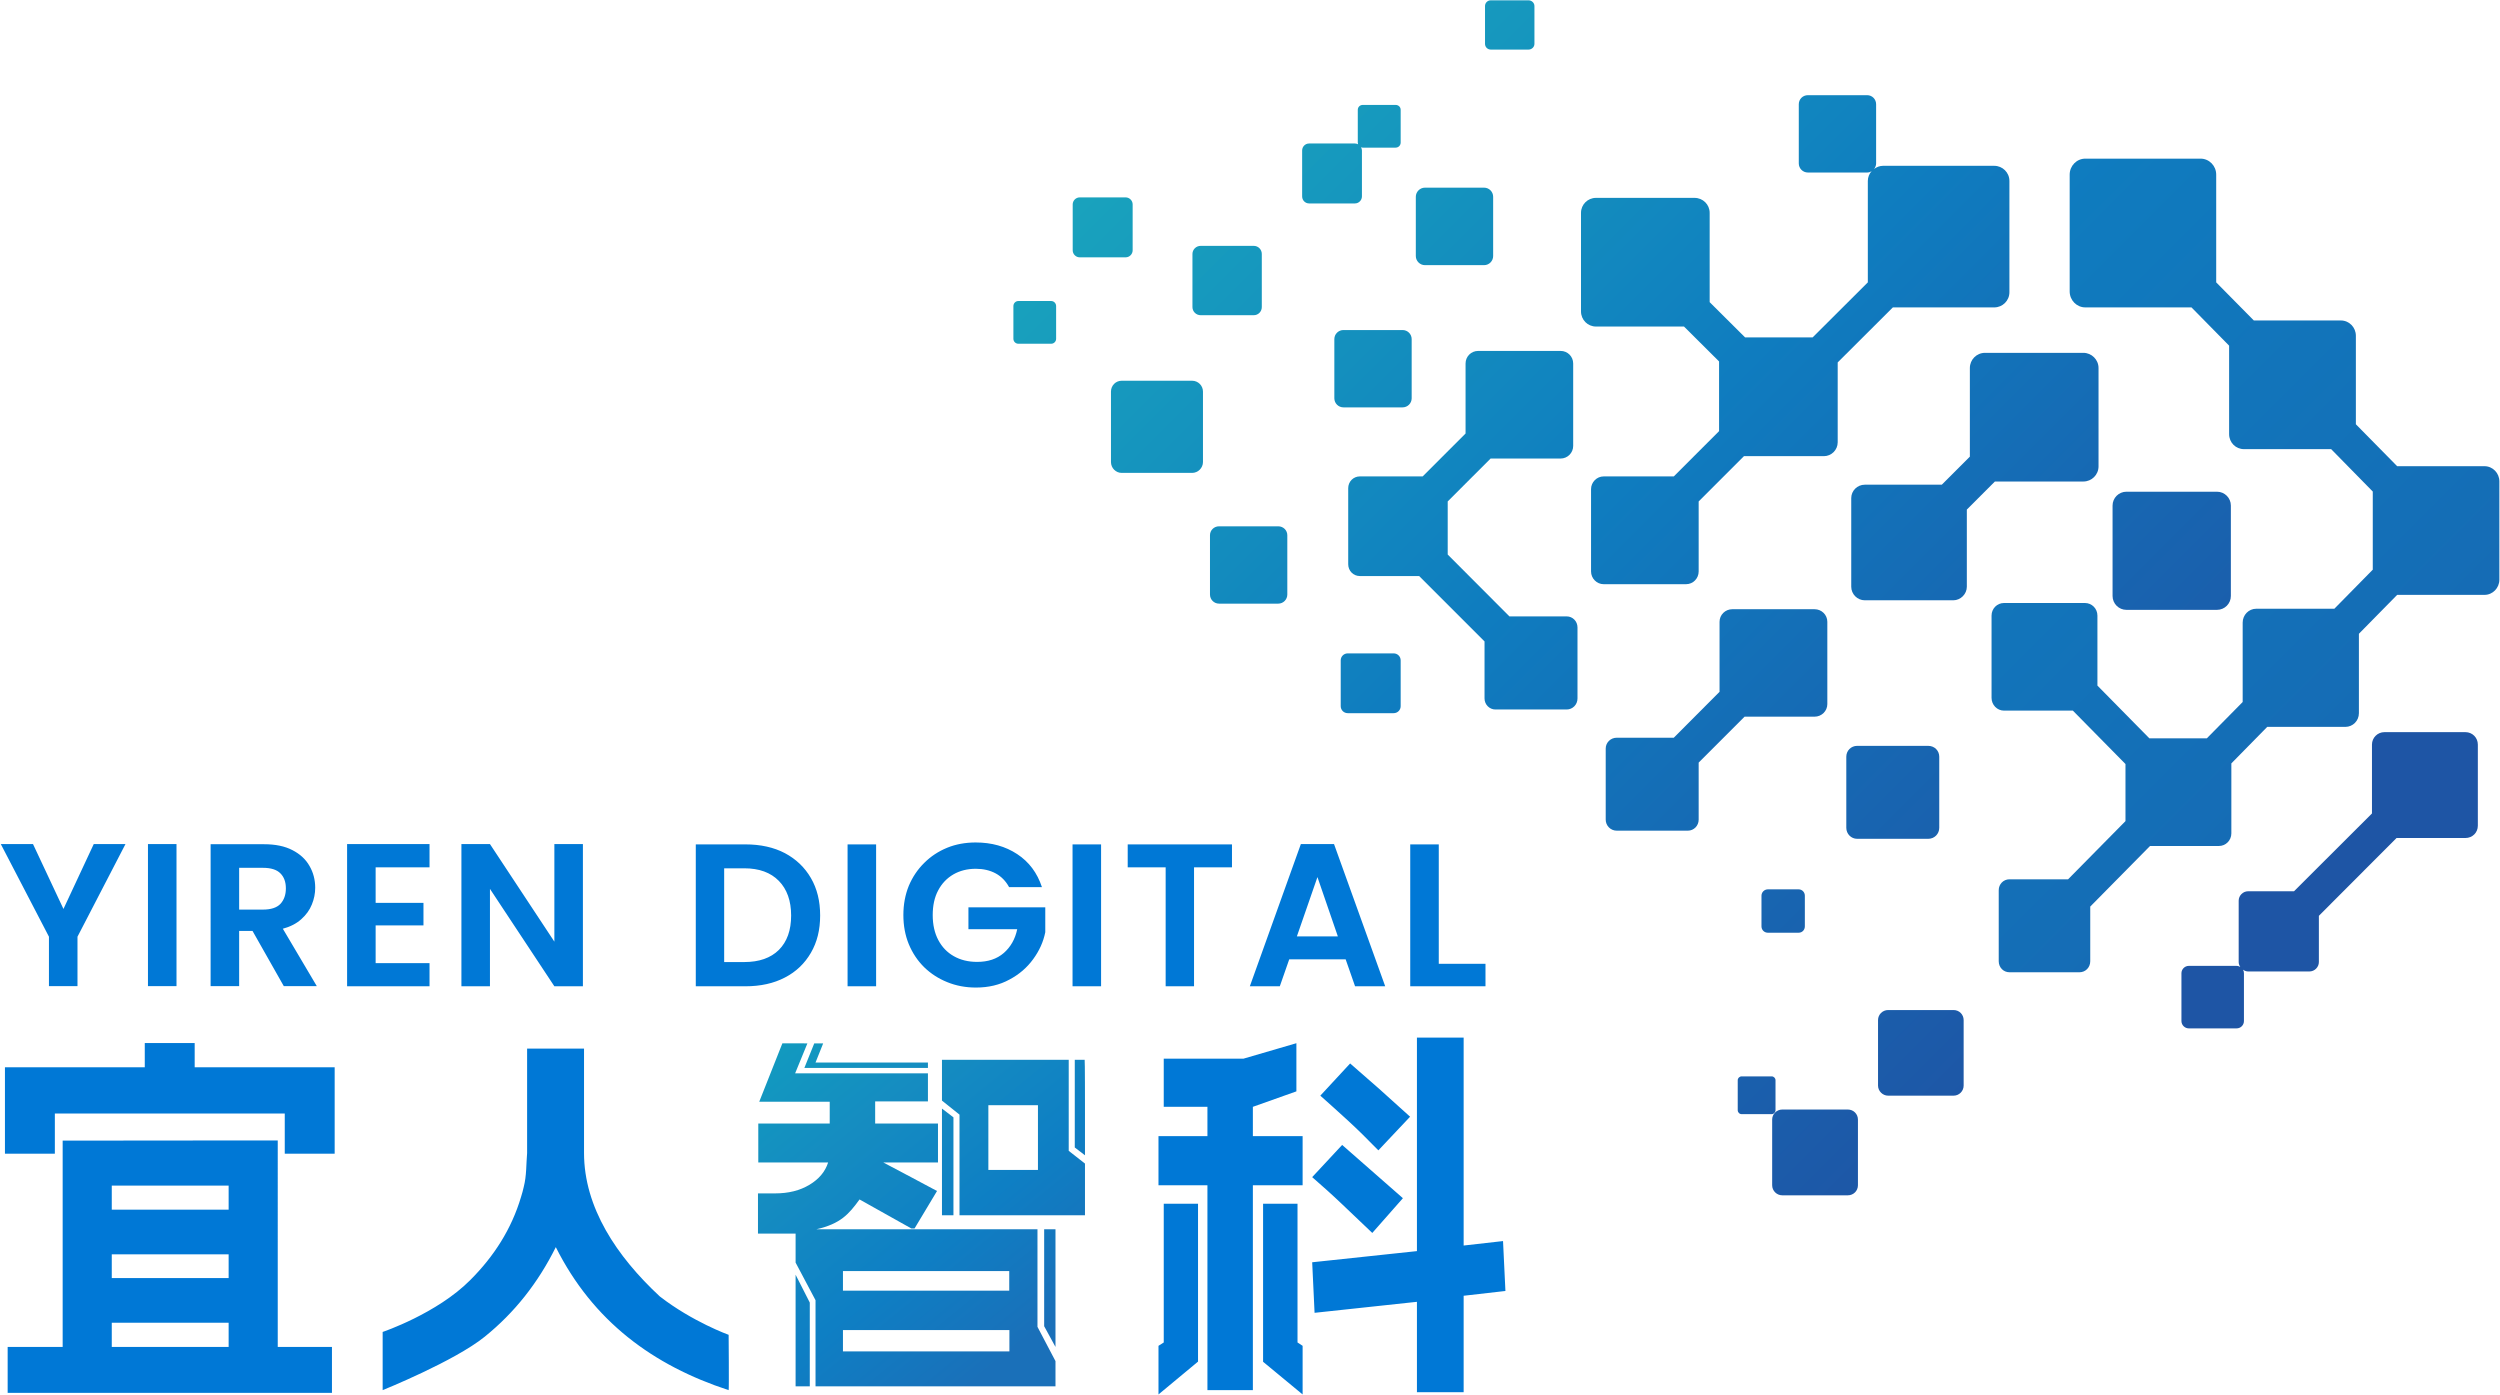 <svg version="1.2" xmlns="http://www.w3.org/2000/svg" viewBox="0 0 1568 875" width="1568" height="875"><defs><linearGradient id="P" gradientUnits="userSpaceOnUse"/><linearGradient id="g1" x2="1" href="#P" gradientTransform="matrix(631.738,631.738,-1352.929,1352.929,775.855,-85.55)"><stop stop-color="#1baabc"/><stop offset=".25" stop-color="#1594be"/><stop offset=".5" stop-color="#0f7cbf"/><stop offset=".75" stop-color="#1767b2"/><stop offset="1" stop-color="#1e55a5"/></linearGradient><linearGradient id="g2" x2="1" href="#P" gradientTransform="matrix(631.705,631.705,-1259.795,1259.795,940.947,-250.617)"><stop stop-color="#1baabc"/><stop offset=".25" stop-color="#1594be"/><stop offset=".5" stop-color="#0f7cbf"/><stop offset=".75" stop-color="#1767b2"/><stop offset="1" stop-color="#1e55a5"/></linearGradient><linearGradient id="g3" x2="1" href="#P" gradientTransform="matrix(1348.207,1348.207,-1614.9,1614.9,802.345,-741.862)"><stop stop-color="#1baabc"/><stop offset=".25" stop-color="#1594be"/><stop offset=".5" stop-color="#0f7cbf"/><stop offset=".75" stop-color="#1767b2"/><stop offset="1" stop-color="#1e55a5"/></linearGradient><linearGradient id="g4" x2="1" href="#P" gradientTransform="matrix(631.705,631.705,-996.043,996.043,971.638,-281.306)"><stop stop-color="#1baabc"/><stop offset=".25" stop-color="#1594be"/><stop offset=".5" stop-color="#0f7cbf"/><stop offset=".75" stop-color="#1767b2"/><stop offset="1" stop-color="#1e55a5"/></linearGradient><linearGradient id="g5" x2="1" href="#P" gradientTransform="matrix(631.705,631.705,-631.705,631.705,733.565,-43.221)"><stop stop-color="#1baabc"/><stop offset=".25" stop-color="#1594be"/><stop offset=".5" stop-color="#0f7cbf"/><stop offset=".75" stop-color="#1767b2"/><stop offset="1" stop-color="#1e55a5"/></linearGradient><linearGradient id="g6" x2="1" href="#P" gradientTransform="matrix(631.705,631.705,-631.705,631.705,803.754,-113.413)"><stop stop-color="#1baabc"/><stop offset=".25" stop-color="#1594be"/><stop offset=".5" stop-color="#0f7cbf"/><stop offset=".75" stop-color="#1767b2"/><stop offset="1" stop-color="#1e55a5"/></linearGradient><linearGradient id="g7" x2="1" href="#P" gradientTransform="matrix(631.738,631.738,-631.738,631.738,633.028,57.285)"><stop stop-color="#1baabc"/><stop offset=".25" stop-color="#1594be"/><stop offset=".5" stop-color="#0f7cbf"/><stop offset=".75" stop-color="#1767b2"/><stop offset="1" stop-color="#1e55a5"/></linearGradient><linearGradient id="g8" x2="1" href="#P" gradientTransform="matrix(631.707,631.707,-631.707,631.707,713.102,-22.762)"><stop stop-color="#1baabc"/><stop offset=".25" stop-color="#1594be"/><stop offset=".5" stop-color="#0f7cbf"/><stop offset=".75" stop-color="#1767b2"/><stop offset="1" stop-color="#1e55a5"/></linearGradient><linearGradient id="g9" x2="1" href="#P" gradientTransform="matrix(631.738,631.738,-631.738,631.738,628.982,61.331)"><stop stop-color="#1baabc"/><stop offset=".25" stop-color="#1594be"/><stop offset=".5" stop-color="#0f7cbf"/><stop offset=".75" stop-color="#1767b2"/><stop offset="1" stop-color="#1e55a5"/></linearGradient><linearGradient id="g10" x2="1" href="#P" gradientTransform="matrix(631.705,631.705,-1077.033,1077.033,801.275,-110.933)"><stop stop-color="#1baabc"/><stop offset=".25" stop-color="#1594be"/><stop offset=".5" stop-color="#0f7cbf"/><stop offset=".75" stop-color="#1767b2"/><stop offset="1" stop-color="#1e55a5"/></linearGradient><linearGradient id="g11" x2="1" href="#P" gradientTransform="matrix(631.717,631.717,-631.717,631.717,687.919,2.412)"><stop stop-color="#1baabc"/><stop offset=".25" stop-color="#1594be"/><stop offset=".5" stop-color="#0f7cbf"/><stop offset=".75" stop-color="#1767b2"/><stop offset="1" stop-color="#1e55a5"/></linearGradient><linearGradient id="g12" x2="1" href="#P" gradientTransform="matrix(631.738,631.738,-631.738,631.738,875.879,-185.578)"><stop stop-color="#1baabc"/><stop offset=".25" stop-color="#1594be"/><stop offset=".5" stop-color="#0f7cbf"/><stop offset=".75" stop-color="#1767b2"/><stop offset="1" stop-color="#1e55a5"/></linearGradient><linearGradient id="g13" x2="1" href="#P" gradientTransform="matrix(631.705,631.705,-631.705,631.705,631.721,58.626)"><stop stop-color="#1baabc"/><stop offset=".25" stop-color="#1594be"/><stop offset=".5" stop-color="#0f7cbf"/><stop offset=".75" stop-color="#1767b2"/><stop offset="1" stop-color="#1e55a5"/></linearGradient><linearGradient id="g14" x2="1" href="#P" gradientTransform="matrix(694.054,694.054,-2044.201,2044.201,900.808,-598.111)"><stop stop-color="#1baabc"/><stop offset=".25" stop-color="#1594be"/><stop offset=".5" stop-color="#0f7cbf"/><stop offset=".75" stop-color="#1767b2"/><stop offset="1" stop-color="#1e55a5"/></linearGradient><linearGradient id="g15" x2="1" href="#P" gradientTransform="matrix(631.705,631.705,-631.705,631.705,939.084,-248.751)"><stop stop-color="#1baabc"/><stop offset=".25" stop-color="#1594be"/><stop offset=".5" stop-color="#0f7cbf"/><stop offset=".75" stop-color="#1767b2"/><stop offset="1" stop-color="#1e55a5"/></linearGradient><linearGradient id="g16" x2="1" href="#P" gradientTransform="matrix(631.705,631.705,-631.716,631.716,768.383,-78.045)"><stop stop-color="#1baabc"/><stop offset=".25" stop-color="#1594be"/><stop offset=".5" stop-color="#0f7cbf"/><stop offset=".75" stop-color="#1767b2"/><stop offset="1" stop-color="#1e55a5"/></linearGradient><linearGradient id="g17" x2="1" href="#P" gradientTransform="matrix(631.713,631.713,-631.724,631.724,651.943,38.397)"><stop stop-color="#1baabc"/><stop offset=".25" stop-color="#1594be"/><stop offset=".5" stop-color="#0f7cbf"/><stop offset=".75" stop-color="#1767b2"/><stop offset="1" stop-color="#1e55a5"/></linearGradient><linearGradient id="g18" x2="1" href="#P" gradientTransform="matrix(631.705,631.705,-602.875,602.875,777.174,-86.836)"><stop stop-color="#1baabc"/><stop offset=".25" stop-color="#1594be"/><stop offset=".5" stop-color="#0f7cbf"/><stop offset=".75" stop-color="#1767b2"/><stop offset="1" stop-color="#1e55a5"/></linearGradient><linearGradient id="g19" x2="1" href="#P" gradientTransform="matrix(631.718,631.718,-631.706,631.706,693.306,-2.976)"><stop stop-color="#1baabc"/><stop offset=".25" stop-color="#1594be"/><stop offset=".5" stop-color="#0f7cbf"/><stop offset=".75" stop-color="#1767b2"/><stop offset="1" stop-color="#1e55a5"/></linearGradient><linearGradient id="g20" x2="1" href="#P" gradientTransform="matrix(631.705,631.705,-631.705,631.705,628.903,61.448)"><stop stop-color="#1baabc"/><stop offset=".25" stop-color="#1594be"/><stop offset=".5" stop-color="#0f7cbf"/><stop offset=".75" stop-color="#1767b2"/><stop offset="1" stop-color="#1e55a5"/></linearGradient><linearGradient id="g21" x2="1" href="#P" gradientTransform="matrix(631.705,631.705,-631.729,631.729,681.853,8.494)"><stop stop-color="#1baabc"/><stop offset=".25" stop-color="#1594be"/><stop offset=".5" stop-color="#0f7cbf"/><stop offset=".75" stop-color="#1767b2"/><stop offset="1" stop-color="#1e55a5"/></linearGradient><linearGradient id="g22" x2="1" href="#P" gradientTransform="matrix(631.705,631.705,-631.678,631.678,614.356,75.991)"><stop stop-color="#1baabc"/><stop offset=".25" stop-color="#1594be"/><stop offset=".5" stop-color="#0f7cbf"/><stop offset=".75" stop-color="#1767b2"/><stop offset="1" stop-color="#1e55a5"/></linearGradient><linearGradient id="g23" x2="1" href="#P" gradientTransform="matrix(214.72,261.286,-206.89,170.018,525.586,500.273)"><stop stop-color="#1baabc"/><stop offset=".25" stop-color="#119cbf"/><stop offset=".5" stop-color="#158cc1"/><stop offset=".75" stop-color="#0e7fc4"/><stop offset="1" stop-color="#1a70b9"/></linearGradient><linearGradient id="g24" x2="1" href="#P" gradientTransform="matrix(214.731,261.299,-226.823,186.399,586.425,450.261)"><stop stop-color="#1baabc"/><stop offset=".25" stop-color="#119cbf"/><stop offset=".5" stop-color="#158cc1"/><stop offset=".75" stop-color="#0e7fc4"/><stop offset="1" stop-color="#1a70b9"/></linearGradient><linearGradient id="g25" x2="1" href="#P" gradientTransform="matrix(214.72,261.286,-206.103,169.372,592.493,445.285)"><stop stop-color="#1baabc"/><stop offset=".25" stop-color="#119cbf"/><stop offset=".5" stop-color="#158cc1"/><stop offset=".75" stop-color="#0e7fc4"/><stop offset="1" stop-color="#1a70b9"/></linearGradient><linearGradient id="g26" x2="1" href="#P" gradientTransform="matrix(214.731,261.299,-283.55,233.017,532.902,494.247)"><stop stop-color="#1baabc"/><stop offset=".25" stop-color="#119cbf"/><stop offset=".5" stop-color="#158cc1"/><stop offset=".75" stop-color="#0e7fc4"/><stop offset="1" stop-color="#1a70b9"/></linearGradient><linearGradient id="g27" x2="1" href="#P" gradientTransform="matrix(214.72,261.286,-198.988,163.525,529.35,497.181)"><stop stop-color="#1baabc"/><stop offset=".25" stop-color="#119cbf"/><stop offset=".5" stop-color="#158cc1"/><stop offset=".75" stop-color="#0e7fc4"/><stop offset="1" stop-color="#1a70b9"/></linearGradient><linearGradient id="g28" x2="1" href="#P" gradientTransform="matrix(214.731,261.299,-170.211,139.877,529.558,496.995)"><stop stop-color="#1baabc"/><stop offset=".25" stop-color="#119cbf"/><stop offset=".5" stop-color="#158cc1"/><stop offset=".75" stop-color="#0e7fc4"/><stop offset="1" stop-color="#1a70b9"/></linearGradient><linearGradient id="g29" x2="1" href="#P" gradientTransform="matrix(214.72,261.286,-194.408,159.761,418.041,588.652)"><stop stop-color="#1baabc"/><stop offset=".25" stop-color="#119cbf"/><stop offset=".5" stop-color="#158cc1"/><stop offset=".75" stop-color="#0e7fc4"/><stop offset="1" stop-color="#1a70b9"/></linearGradient></defs><style>.a{fill:#0078d6}.b{fill:url(#g1)}.c{fill:url(#g2)}.d{fill:url(#g3)}.e{fill:url(#g4)}.f{fill:url(#g5)}.g{fill:url(#g6)}.h{fill:url(#g7)}.i{fill:url(#g8)}.j{fill:url(#g9)}.k{fill:url(#g10)}.l{fill:url(#g11)}.m{fill:url(#g12)}.n{fill:url(#g13)}.o{fill:url(#g14)}.p{fill:url(#g15)}.q{fill:url(#g16)}.r{fill:url(#g17)}.s{fill:url(#g18)}.t{fill:url(#g19)}.u{fill:url(#g20)}.v{fill:url(#g21)}.w{fill:url(#g22)}.x{fill:url(#g23)}.y{fill:url(#g24)}.z{fill:url(#g25)}.A{fill:url(#g26)}.B{fill:url(#g27)}.C{fill:url(#g28)}.D{fill:url(#g29)}</style><path class="a" d="m122.1 669.4v-15.2h-31.3v15.2h-56.4-31.3v54.2h29.6 1.7v-25.2h144.2v25.2h31.3v-54.2h-25.7z"/><path fill-rule="evenodd" class="a" d="m174.2 844.8h34v28.8h-203.4v-28.8h34.5v-129.4l104.6-0.1h30.3zm-30.8-15.2h-73.3v15.2h73.3zm0-42.9h-73.3v14.9h73.3zm0-43.1h-73.3v15.1h73.3zm313.6 93.6c0 0 0.3 34.1 0 34.7-47.4-15.5-85.1-43.2-108.4-89.7-11.2 22.5-25.8 41-44.6 56.2-18.9 15.3-64 33.5-64 33.5v-36.5c0 0 34.1-11.5 55-32.6 14.8-14.8 25.8-31.9 31.8-52.1 0.7-2.1 1.2-4.2 1.7-6.3 1.8-7 1.5-14.1 2.1-21.2v-65.5h35.7v65.4c0 34.3 20.5 64.9 47.5 90 20.5 15.9 43.2 24.1 43.2 24.1zm272.9-82.2h21.5v99l-24.8 20.6v-30.5l3.3-2.1zm83.9 87l3.2 2.1v30.5l-24.8-20.5v-99.1h21.6zm-28-129.4h31.2v30.8h-31.2v128.5h-28.5v-128.5h-30.7v-30.8h30.7v-18.4h-27.4v-30.2h50l33.2-9.7v30.2l-27.3 9.7zm158.4 97.1l-26.2 3v60.5h-29.3v-56.7l-64.2 6.9-1.5-31.7 65.7-7v-133.9h29.3v130.4l24.7-2.8zm-102.2-54.2c-6.5-6.2-12.9-11.9-19-17.2l18.8-20.2 38.1 33.4-19.2 21.8c-5.9-5.7-12.1-11.6-18.7-17.8zm3.3-52.8c-6.1-5.6-11.8-10.7-17.2-15.5l18.7-20.2c6.2 5.4 12.3 10.8 18.3 16q9 8 19.3 17.4l-19.9 21.1c-6.8-7-13.2-13.3-19.2-18.8zm-814.6-115.2l-30.2-58.1h20.2l19.1 40.7 19-40.7h19.9l-30.1 58.1v31h-17.9zm80-58.1v89.1h-17.9v-89.1z"/><path fill-rule="evenodd" class="a" d="m132.1 529.5h33.5q10.7 0 17.8 3.7 7.2 3.7 10.7 9.9c2.4 4.1 3.6 8.7 3.6 13.7q0 5.4-2.1 10.5c-1.4 3.5-3.6 6.5-6.6 9.2-3 2.7-6.8 4.7-11.6 6l21.3 36h-20.7l-19.6-34.6h-8.4v34.6h-17.9zm47.2 27.7q0-6-3.4-9.4-3.4-3.5-11-3.5h-14.9v26.2h14.9q7.6 0 11-3.6 3.4-3.7 3.4-9.7zm90.1-27.8v14.6h-33.8v22.3h30v14.1h-30v23.7h33.8v14.5h-51.7v-89.2zm78.3 0h17.9v89.2h-17.9l-40.4-61.1v61.1h-17.9v-89.2h17.9l40.4 61.2zm119.8 0.2q14.3 0 24.8 5.5 10.5 5.6 16.3 15.6c3.9 6.7 5.8 14.5 5.8 23.5 0 9-1.9 16.7-5.8 23.4-3.9 6.7-9.3 11.9-16.3 15.5q-10.5 5.5-24.8 5.5h-31.1v-89zm-13.3 73.8h12.6q14 0 21.7-7.6 7.7-7.7 7.7-21.6c0-9.2-2.6-16.5-7.7-21.7q-7.7-7.9-21.7-7.9h-12.6zm95.3-73.8v89h-17.9v-89zm62.5-1.2q14.9 0 26 7.3 11.1 7.3 15.5 20.7h-20.6q-3.1-5.7-8.4-8.6-5.4-2.9-12.5-2.9c-5.3 0-10 1.2-14 3.5q-6.2 3.6-9.6 10.1c-2.3 4.3-3.4 9.5-3.4 15.4q0 9.1 3.5 15.7 3.5 6.6 9.7 10.1c4.2 2.4 9.1 3.6 14.6 3.6 6.9 0 12.4-1.8 16.8-5.6 4.2-3.7 7.1-8.6 8.4-14.9h-30.6v-13.7h48.2v15.6q-1.8 9-7.6 16.9-5.8 8-14.9 12.8-9.1 5-21 5-9.7 0-18-3.4-8.2-3.3-14.4-9.3-6.2-6.1-9.7-14.5-3.4-8.3-3.4-18.3 0-9.9 3.4-18.3 3.5-8.3 9.7-14.4 6.1-6.1 14.4-9.5c5.4-2.2 11.4-3.3 17.9-3.3zm78.6 1.2v89h-17.9v-89zm16.7 14.4v-14.4h65.4v14.4h-23.8v74.6h-17.8v-74.6zm142.6 74.6l-5.9-16.9h-35.4l-5.9 16.9h-18.8l32-89.2h20.8l32.1 89.2zm-10.8-31.3l-12.8-37.2-12.9 37.2zm45.4-57.7h17.9v74.9h29.3v14.1h-47.2z"/><path class="b" d="m1086.5 382.1c-4.4 0-8 3.5-8 7.9v43.9l-28.7 28.8h-35.8c-3.8 0-6.9 3-6.9 6.8v44.6c0 3.8 3.1 6.9 6.9 6.9h44.6c3.8 0 6.8-3.1 6.8-6.9v-35.8l28.8-28.8h43.9c4.4 0 8-3.5 8-7.9v-51.6c0-4.4-3.6-7.9-8-7.9z"/><path class="c" d="m1245 221.3c-5.3 0-9.5 4.3-9.5 9.5v55.6l-17.6 17.6h-48.3c-4.7 0-8.5 3.8-8.5 8.4v55.6c0 4.6 3.8 8.5 8.5 8.5h55.5c4.6 0 8.5-3.9 8.5-8.5v-48.4l17.6-17.6h55.5c5.2 0 9.5-4.2 9.5-9.5v-61.7c0-5.2-4.3-9.5-9.5-9.5z"/><path fill-rule="evenodd" class="d" d="m1558.3 292.4h-54.8l-25.9-26.3v-55.5c0-5.3-4.2-9.6-9.4-9.6h-54.6l-23.6-23.9v-67.6c0-5.5-4.4-10-9.8-10h-72.3c-5.4 0-9.8 4.5-9.8 10v73.3c0 5.5 4.4 10 9.8 10h66.6l23.6 24v55.5c0 5.3 4.2 9.4 9.3 9.4h54.7l26.1 26.6v49l-24.1 24.5h-49c-4.7 0-8.5 3.9-8.5 8.7v49.8l-22.5 22.8h-36l-32.6-33.1v-43.9c0-4.4-3.5-7.9-7.8-7.9h-50.8c-4.3 0-7.8 3.5-7.8 7.9v51.6c0 4.4 3.5 8 7.8 8h43.2l33 33.5v35.8l-36 36.5h-36.8c-3.7 0-6.7 3-6.7 6.8v44.6c0 3.9 3 6.9 6.7 6.9h44c3.7 0 6.7-3 6.7-6.9v-34.3l37.5-38h43.2c4.3 0 7.8-3.5 7.8-7.9v-43.9l22.5-22.9h49c4.7 0 8.5-3.8 8.5-8.6v-49.8l24-24.4h54.8c5.1 0 9.3-4.3 9.3-9.5v-61.7c0-5.2-4.2-9.5-9.3-9.5z"/><path class="e" d="m1133.9 59.7c-3.2 0-5.7 2.5-5.7 5.7v37.1c0 3.1 2.5 5.7 5.7 5.7h37.2c1 0 2-0.3 2.8-0.9-1.5 1.7-2.4 3.8-2.4 6.2v63.6l-34.6 34.5h-42.4l-22.2-22.1v-56c0-5.2-4.2-9.4-9.5-9.4h-61.8c-5.2 0-9.4 4.2-9.4 9.4v61.8c0 5.3 4.2 9.5 9.4 9.5h55.2l22 21.9v43.7l-28.4 28.4h-44c-4.3 0-7.9 3.6-7.9 8v51.6c0 4.4 3.6 8 7.9 8h51.7c4.4 0 7.9-3.6 7.9-8v-43.9l28.4-28.4h50.1c4.8 0 8.7-3.9 8.7-8.7v-50.1l34.6-34.5h63.6c5.2 0 9.5-4.2 9.5-9.5v-69.8c0-5.3-4.3-9.5-9.5-9.5h-69.8c-2.1 0-4 0.8-5.6 2 0.8-1 1.3-2.2 1.3-3.5v-37.1c0-3.2-2.5-5.7-5.6-5.7z"/><path class="f" d="m842.6 207c-3.1 0-5.7 2.5-5.7 5.7v37.1c0 3.2 2.6 5.7 5.7 5.7h37.1c3.1 0 5.7-2.5 5.7-5.7v-37.1c0-3.2-2.6-5.7-5.7-5.7z"/><path class="g" d="m893.7 117.7c-3.1 0-5.7 2.6-5.7 5.7v37.2c0 3.1 2.6 5.7 5.7 5.7h37.1c3.2 0 5.7-2.6 5.7-5.7v-37.2c0-3.1-2.5-5.7-5.7-5.7z"/><path class="h" d="m764.6 330.1c-3.2 0-5.7 2.5-5.7 5.6v37.2c0 3.1 2.5 5.7 5.7 5.7h37.1c3.2 0 5.7-2.6 5.7-5.7v-37.2c0-3.1-2.5-5.6-5.7-5.6z"/><path class="i" d="m753.1 154.2c-2.9 0-5.2 2.3-5.2 5.1v33.3c0 2.8 2.3 5.1 5.2 5.1h33.2c2.9 0 5.1-2.3 5.1-5.1v-33.3c0-2.8-2.2-5.1-5.1-5.1z"/><path class="j" d="m845.3 409.8c-2.4 0-4.4 1.9-4.4 4.4v28.7c0 2.5 2 4.4 4.4 4.4h28.8c2.4 0 4.4-1.9 4.4-4.4v-28.7c0-2.5-2-4.4-4.4-4.4z"/><path class="k" d="m854.8 65.8c-1.8 0-3.2 1.3-3.2 3.1v20.5c0 0.4 0.1 0.8 0.2 1.1-0.6-0.3-1.2-0.5-2-0.5h-28.7c-2.5 0-4.4 2-4.4 4.4v28.8c0 2.4 1.9 4.4 4.4 4.4h28.7c2.4 0 4.4-2 4.4-4.4v-28.8c0-0.7-0.2-1.4-0.6-2 0.4 0.1 0.7 0.2 1.2 0.2h20.5c1.8 0 3.2-1.4 3.2-3.2v-20.5c0-1.8-1.4-3.1-3.2-3.1z"/><path class="l" d="m677.2 123.8c-2.4 0-4.4 2-4.4 4.4v28.8c0 2.4 2 4.4 4.4 4.4h28.8c2.4 0 4.4-2 4.4-4.4v-28.8c0-2.4-2-4.4-4.4-4.4z"/><path class="m" d="m935 0.2c-2 0-3.6 1.6-3.6 3.6v23.7c0 2 1.6 3.6 3.6 3.6h23.7c2 0 3.7-1.6 3.7-3.6v-23.7c0-2-1.7-3.6-3.7-3.6z"/><path class="n" d="m638.7 188.8c-1.7 0-3.1 1.4-3.1 3.2v20.5c0 1.7 1.4 3.1 3.1 3.1h20.6c1.7 0 3.1-1.4 3.1-3.1v-20.5c0-1.8-1.4-3.2-3.1-3.2z"/><path fill-rule="evenodd" class="o" d="m1546.3 459.2h-50.8c-4.3 0-7.8 3.5-7.8 7.8v43.2l-48.9 48.8h-28.8c-3.2 0-5.9 2.7-5.9 5.9v38.5c0 1.1 0.4 2.2 1 3.1-0.6-0.4-1.4-0.7-2.3-0.7h-30c-2.5 0-4.6 2.1-4.6 4.6v30c0 2.5 2.1 4.6 4.6 4.6h30c2.6 0 4.6-2.1 4.6-4.6v-30c0-0.8-0.2-1.6-0.6-2.2 0.9 0.6 2 1.1 3.2 1.1h38.5c3.2 0 5.9-2.7 5.9-5.9v-29l48.7-48.8h43.2c4.4 0 7.8-3.4 7.8-7.7v-50.9c0-4.3-3.4-7.8-7.8-7.8z"/><path class="p" d="m1333.7 308.4c-4.8 0-8.7 3.9-8.7 8.7v56.7c0 4.8 3.9 8.7 8.7 8.7h56.8c4.8 0 8.7-3.9 8.7-8.7v-56.7c0-4.8-3.9-8.7-8.7-8.7z"/><path class="q" d="m1164.8 467.8c-3.8 0-6.8 3-6.8 6.8v44.6c0 3.8 3 6.9 6.8 6.9h44.6c3.9 0 6.9-3.1 6.9-6.9v-44.6c0-3.8-3-6.8-6.9-6.8z"/><path class="r" d="m703.5 238.8c-3.7 0-6.7 3-6.7 6.8v44.2c0 3.7 3 6.8 6.7 6.8h44.2c3.7 0 6.8-3.1 6.8-6.8v-44.2c0-3.8-3.1-6.8-6.8-6.8z"/><path class="s" d="m927.1 220.1c-4.4 0-7.9 3.5-7.9 7.9v43.9l-26.9 26.9h-39.4c-4.1 0-7.3 3.3-7.3 7.4v47.7c0 4.1 3.2 7.4 7.3 7.4h37.2l41 41v35.8c0 3.8 3.1 6.9 6.8 6.9h44.7c3.8 0 6.8-3.1 6.8-6.9v-44.6c0-3.8-3-6.9-6.8-6.9h-35.9l-38.7-38.8v-33.3l26.9-26.9h43.9c4.4 0 7.9-3.6 7.9-7.9v-51.7c0-4.4-3.5-7.9-7.9-7.9z"/><path class="t" d="m1184.2 633.5c-3.4 0-6.3 2.8-6.3 6.3v41.1c0 3.4 2.9 6.3 6.3 6.3h41.1c3.5 0 6.3-2.9 6.3-6.3v-41.1c0-3.5-2.8-6.3-6.3-6.3z"/><path class="u" d="m1117.8 695.9c-3.4 0-6.3 2.8-6.3 6.3v41.2c0 3.5 2.9 6.3 6.3 6.3h41.2c3.5 0 6.3-2.8 6.3-6.3v-41.2c0-3.5-2.8-6.3-6.3-6.3z"/><path class="v" d="m1108.8 557.8c-2.2 0-4 1.8-4 4v19.2c0 2.3 1.8 4 4 4h19.3c2.2 0 3.9-1.7 3.9-4v-19.2c0-2.2-1.7-4-3.9-4z"/><path class="w" d="m1092.4 675.1c-1.4 0-2.5 1.1-2.5 2.4v18.8c0 1.4 1.1 2.5 2.5 2.5h18.8c1.3 0 2.4-1.1 2.4-2.5v-18.8c0-1.3-1.1-2.4-2.4-2.4z"/><path class="x" d="m590.8 762.2h7.2v-61.4l-7.2-5.5z"/><path fill-rule="evenodd" class="y" d="m670.3 664.7v57.1l10.2 8v32.4h-78.7v-63.1l-11-8.8v-25.6zm-50.4 69.1h31.1v-40.6h-31.1z"/><path class="z" d="m680.3 664.7h-6.2v55l6.4 4.9v-31.4c0 0 0-28.5-0.2-28.5z"/><path class="A" d="m510.7 654.4l-6.2 15.4h77.5v-3.4h-70.5l4.8-12z"/><path class="B" d="m654.9 771v60.8l7.1 13v-73.8z"/><path fill-rule="evenodd" class="C" d="m506.4 654.4l-7.7 18.8h83.3v17.6h-33.1v13.9h39.4v24.4h-34.3c6 3.2 29.4 15.5 33.7 17.9l-14.1 23.5h-2l-32.5-18.2c-6.6 9.1-11.9 15.3-27.1 18.7h138.7v61.2l11.3 21.5v15.8h-150.5v-54l-12.5-23.6v-18.2h-23.6v-25.2h10.7c8.5 0 15.6-1.8 21.6-5.4 6-3.6 9.9-8.3 11.7-14h-43.8v-24.4h44.8v-13.7h-44.2l14.5-36.6zm22.3 142.8v12.3h104.3v-12.3zm0 37v13.4h104.4v-13.4z"/><path class="D" d="m499 869.5h8.9v-52.5l-8.9-17.5z"/></svg>